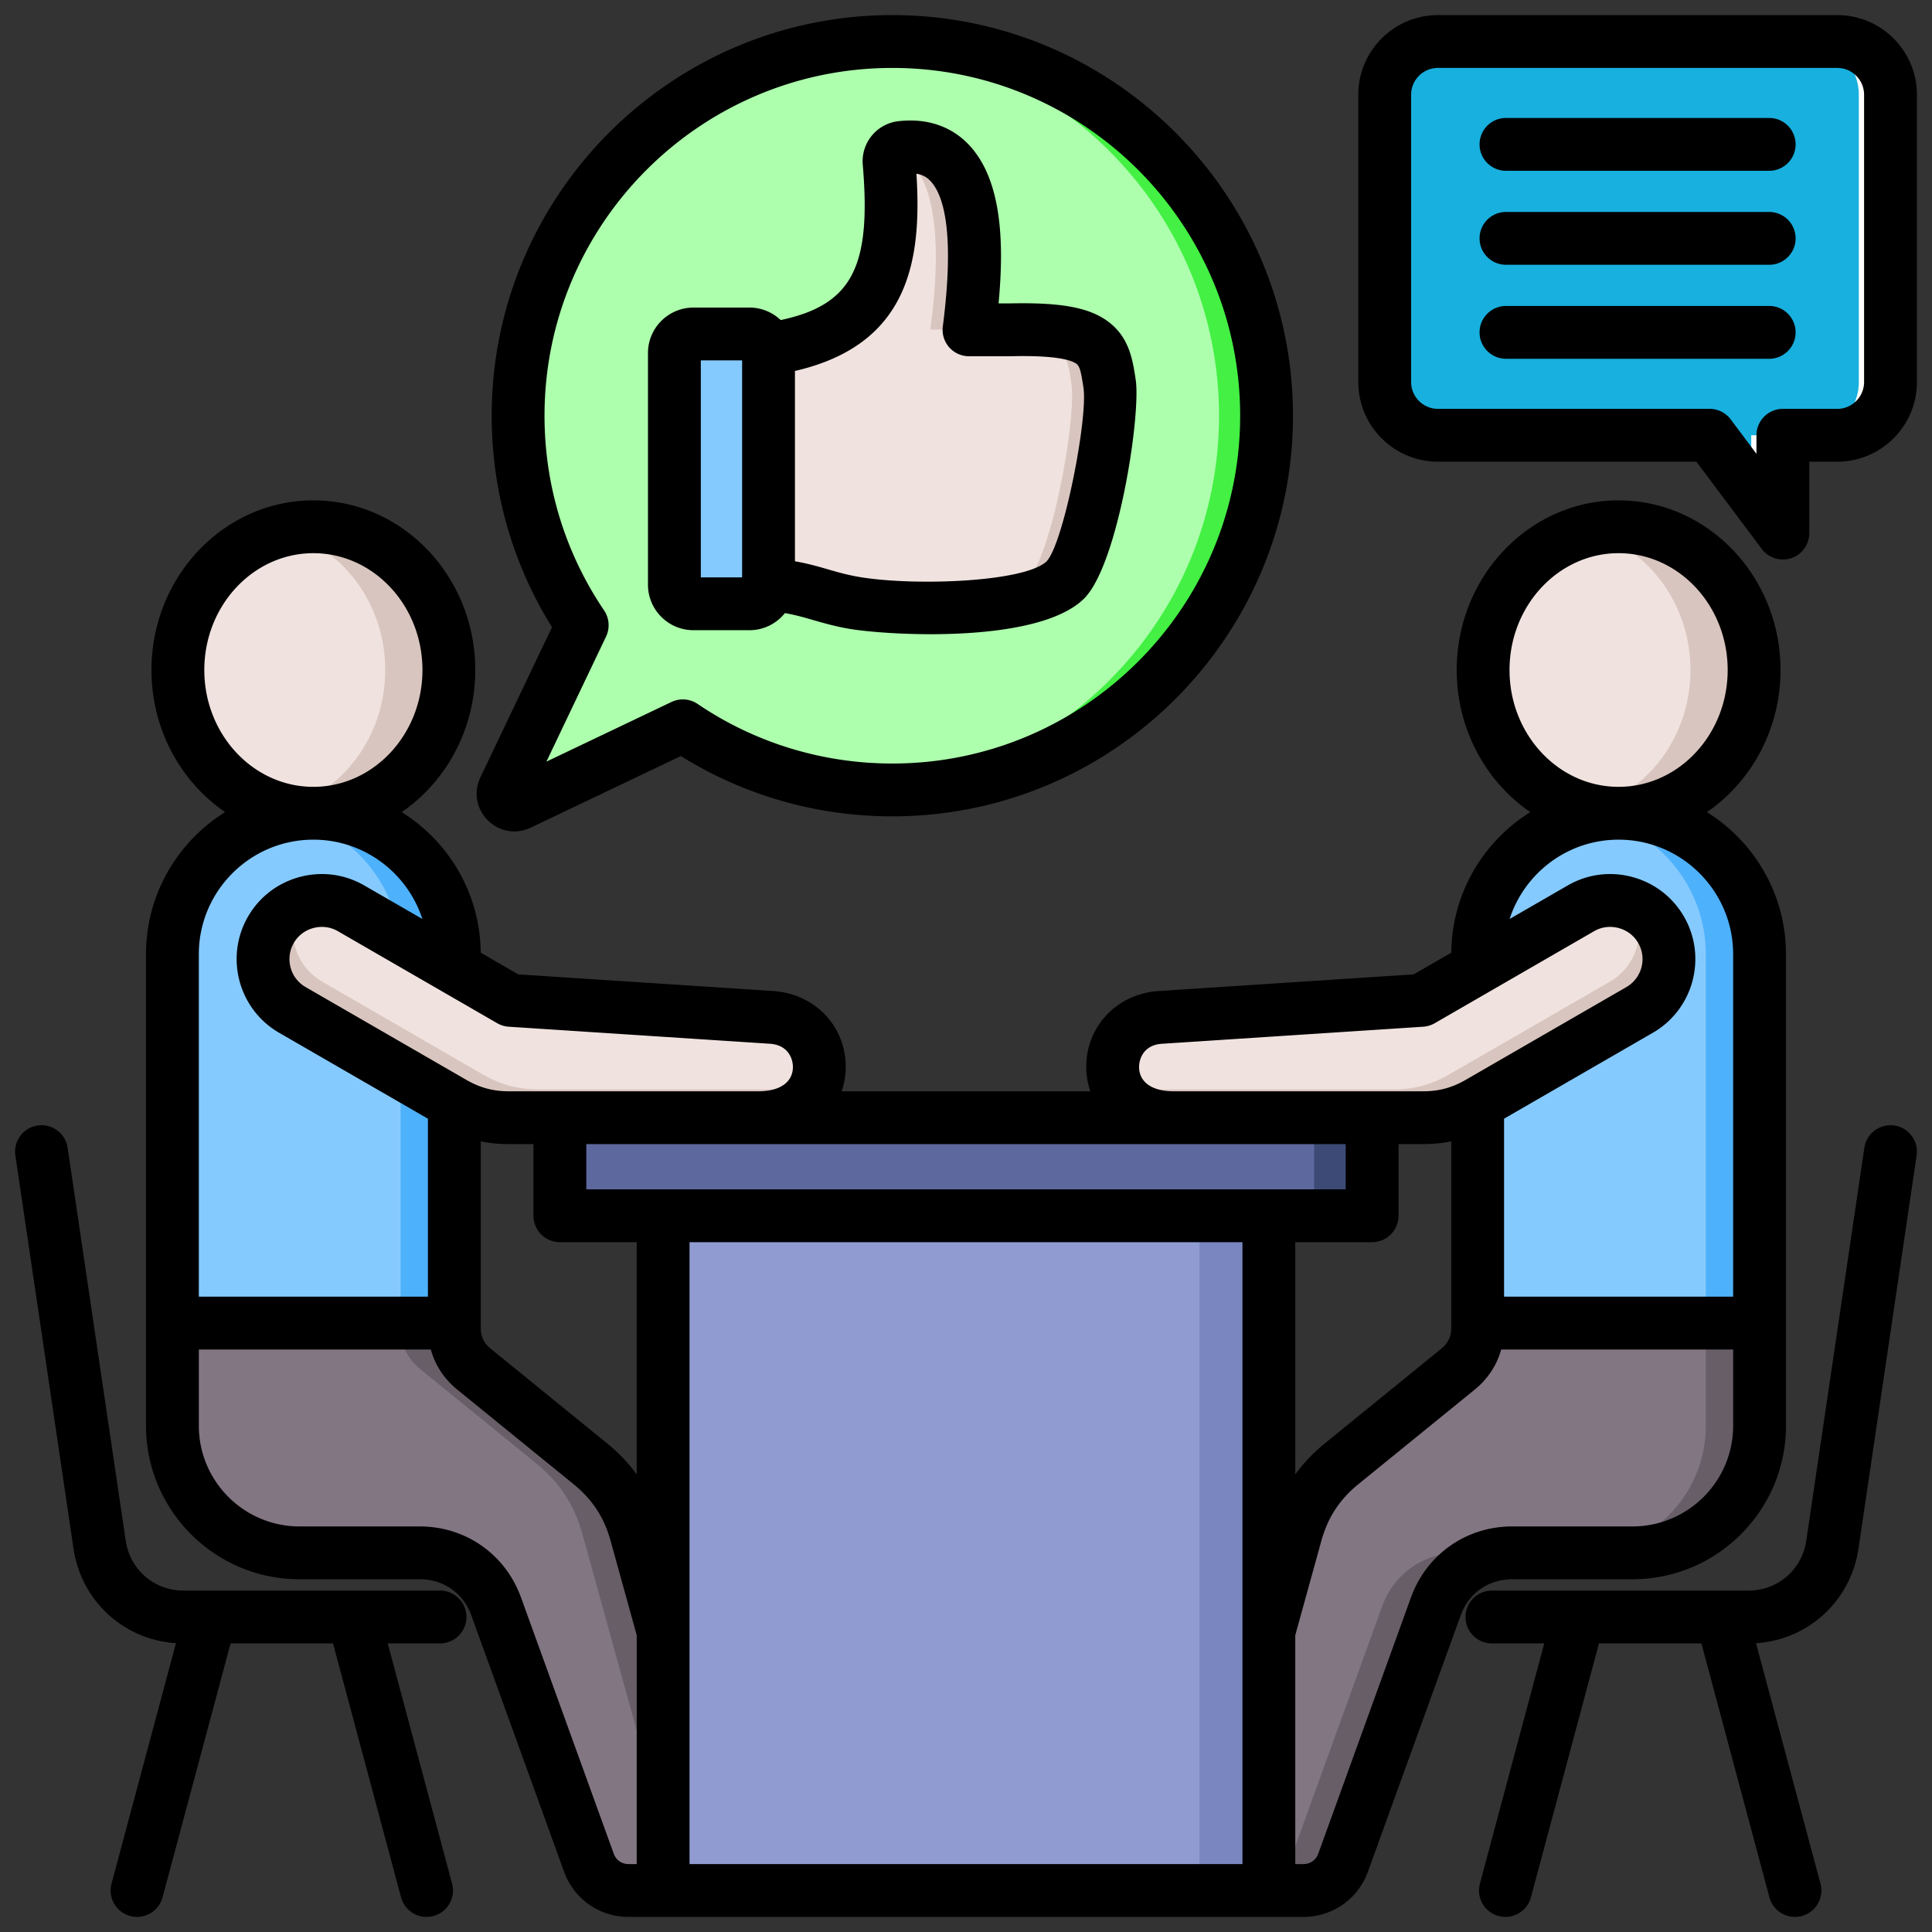 <svg xmlns="http://www.w3.org/2000/svg" version="1.1" xmlns:xlink="http://www.w3.org/1999/xlink" width="512" height="512" x="0" y="0" viewBox="0 0 512 512" style="enable-background:new 0 0 512 512" xml:space="preserve" class=""><rect x="0" y="0" width="512" height="512" fill="#333333" stroke="none"/><g transform="matrix(1,0,0,1,0,0)"><path fill="#43f043" fill-rule="evenodd" d="M236.483 209.34c-20.57 0-39.676-6.263-55.518-16.986l-43.333 20.664c-2.546 1.214-5.213-1.453-3.999-3.999l20.664-43.333c-10.722-15.841-16.985-34.948-16.985-55.518 0-54.771 44.4-99.172 99.172-99.172s99.172 44.4 99.172 99.172-44.401 99.172-99.172 99.172z" opacity="1" data-original="#43f043"></path><path fill="#adffad" fill-rule="evenodd" d="M230.129 209.138a98.622 98.622 0 0 1-49.164-16.784l-43.333 20.664c-2.546 1.214-5.213-1.453-3.999-3.999l20.664-43.333c-10.722-15.841-16.985-34.948-16.985-55.518 0-52.654 41.037-95.716 92.871-98.967 51.835 3.25 92.872 46.312 92.872 98.967s-41.066 95.747-92.926 98.97z" opacity="1" data-original="#adffad" class=""></path><path fill="#ffffff" fill-rule="evenodd" d="M486.895 10.996h-105.82c-7.76 0-14.109 6.349-14.109 14.109v76.132c0 7.76 6.349 14.109 14.109 14.109h71.994l19.423 25.929v-25.929h14.403c7.76 0 14.109-6.349 14.109-14.109V25.106c0-7.76-6.349-14.109-14.109-14.109z" opacity="1" data-original="#fcdb35" class=""></path><path fill="#18b0de" fill-rule="evenodd" d="M478.496 10.996h-97.42c-7.76 0-14.109 6.349-14.109 14.109v76.132c0 7.76 6.349 14.109 14.109 14.109h71.994l11.024 14.716v-14.716h14.403c7.76 0 14.109-6.349 14.109-14.109V25.106c0-7.76-6.349-14.109-14.109-14.109z" opacity="1" data-original="#ffeb87" class=""></path><ellipse cx="83.057" cy="177.563" fill="#d9c5bf" rx="35.905" ry="37.957" opacity="1" data-original="#d9c5bf" class=""></ellipse><g fill-rule="evenodd"><path fill="#f0e3df" d="M74.619 214.463c15.758-4.013 27.468-19.01 27.468-36.9s-11.709-32.888-27.468-36.9c-15.758 4.013-27.467 19.01-27.467 36.9s11.709 32.888 27.467 36.9z" opacity="1" data-original="#f0e3df" class=""></path><path fill="#4eb1fc" d="M45.7 350.628h74.713v-97.752c0-20.547-16.81-37.357-37.356-37.357S45.7 232.329 45.7 252.876z" opacity="1" data-original="#4eb1fc" class=""></path><path fill="#85caff" d="M45.7 350.628h60.463v-97.752c0-18.112-13.063-33.317-30.231-36.667-17.169 3.35-30.232 18.556-30.232 36.667z" opacity="1" data-original="#85caff"></path><path fill="#d9c5bf" d="M71.799 246.402c-4.276 7.407-1.715 16.964 5.691 21.24l42.615 24.604c4.693 2.709 9.34 3.955 14.758 3.955h66.164c21.433 0 20.28-25.304 3.612-26.57l-69.353-4.527-42.248-24.392c-7.406-4.276-16.964-1.715-21.239 5.691z" opacity="1" data-original="#d9c5bf" class=""></path><path fill="#f0e3df" d="M216.258 287.475c2.9-7.447-1.499-17.075-11.618-17.844l-69.353-4.527-42.248-24.392c-4.391-2.535-9.539-2.667-13.893-.81-3.51 7.246-.858 16.155 6.219 20.241l42.615 24.604c4.693 2.709 9.34 3.955 14.759 3.955h66.164c2.846 0 5.29-.45 7.355-1.226z" opacity="1" data-original="#f0e3df" class=""></path><path fill="#685e68" d="M45.7 350.628h74.714v1.304c0 4.373 1.791 8.136 5.184 10.894l30.819 25.052c6.142 4.993 10.047 10.966 12.157 18.596l26.133 94.522h-28.092c-4.819 0-8.923-2.879-10.562-7.411L131.5 425.722c-3.142-8.685-11.006-14.202-20.242-14.202H79.392c-18.556 0-33.691-15.135-33.691-33.691v-27.202z" opacity="1" data-original="#685e68" class=""></path><path fill="#837683" d="M45.7 350.628h60.463v1.304c0 4.373 1.791 8.136 5.184 10.894l30.819 25.052c6.142 4.993 10.047 10.966 12.157 18.596l26.133 94.522h-13.842c-4.819 0-8.923-2.879-10.562-7.411l-24.553-67.863c-3.142-8.685-11.006-14.202-20.242-14.202H79.391c-18.556 0-33.691-15.135-33.691-33.691v-27.202z" opacity="1" data-original="#837683" class=""></path></g><path fill="#5d689e" d="M148.38 296.201h215.249v25.988H148.38z" opacity="1" data-original="#5d689e" class=""></path><ellipse cx="428.954" cy="177.563" fill="#d9c5bf" rx="35.906" ry="37.957" opacity="1" data-original="#d9c5bf" class=""></ellipse><path fill="#f0e3df" fill-rule="evenodd" d="M420.516 214.463c-15.758-4.013-27.467-19.01-27.467-36.9s11.709-32.888 27.467-36.9c15.758 4.013 27.467 19.01 27.467 36.9s-11.709 32.888-27.467 36.9z" opacity="1" data-original="#f0e3df" class=""></path><path fill="#4eb1fc" fill-rule="evenodd" d="M466.31 350.628h-74.713v-97.752c0-20.547 16.81-37.357 37.356-37.357s37.357 16.81 37.357 37.357z" opacity="1" data-original="#4eb1fc" class=""></path><path fill="#85caff" fill-rule="evenodd" d="M452.06 350.628h-60.463v-97.752c0-18.112 13.063-33.317 30.231-36.667 17.169 3.35 30.232 18.556 30.232 36.667z" opacity="1" data-original="#85caff"></path><path fill="#d9c5bf" fill-rule="evenodd" d="M440.21 246.402c4.276 7.407 1.715 16.964-5.691 21.24l-42.615 24.604c-4.693 2.709-9.34 3.955-14.759 3.955h-66.164c-21.433 0-20.28-25.304-3.612-26.57l69.352-4.527 42.248-24.392c7.406-4.276 16.964-1.715 21.239 5.691z" opacity="1" data-original="#d9c5bf" class=""></path><path fill="#f0e3df" fill-rule="evenodd" d="M295.752 287.475c-2.9-7.447 1.499-17.075 11.618-17.844l69.352-4.527 42.248-24.392c4.391-2.535 9.539-2.667 13.893-.81 3.51 7.246.858 16.155-6.219 20.241l-42.615 24.604c-4.693 2.709-9.34 3.955-14.759 3.955h-66.164c-2.846 0-5.289-.45-7.355-1.226z" opacity="1" data-original="#f0e3df" class=""></path><path fill="#685e68" fill-rule="evenodd" d="M466.31 350.628h-74.714v1.304c0 4.373-1.791 8.136-5.184 10.894l-30.819 25.052c-6.142 4.993-10.047 10.966-12.157 18.596l-26.133 94.522h28.092c4.819 0 8.923-2.879 10.562-7.411l24.553-67.863c3.142-8.685 11.006-14.202 20.242-14.202h31.866c18.556 0 33.691-15.135 33.691-33.691v-27.202z" opacity="1" data-original="#685e68" class=""></path><path fill="#837683" fill-rule="evenodd" d="M452.06 350.628h-60.463v1.304c0 4.373-1.791 8.136-5.184 10.894l-30.819 25.052c-6.142 4.993-10.047 10.966-12.157 18.596l-26.133 94.522h13.842c4.819 0 8.923-2.879 10.562-7.411l24.553-67.863c3.142-8.685 11.006-14.202 20.242-14.202h31.866c18.556 0 33.691-15.135 33.691-33.691v-27.202z" opacity="1" data-original="#837683" class=""></path><path fill="#909cd1" d="M175.74 322.189h160.529v178.807H175.74z" opacity="1" data-original="#909cd1" class=""></path><path fill="#3d4a75" d="M348.255 296.201h15.374v25.988h-15.374z" opacity="1" data-original="#3d4a75" class=""></path><path fill="#7986bf" d="M317.88 322.189h18.389v178.807H317.88z" opacity="1" data-original="#7986bf"></path><path fill="#d9c5bf" fill-rule="evenodd" d="m203.435 92.512.104 62.681c9.694.588 13.898 3.21 22.261 4.734 12.508 2.277 47.825 2.901 56.806-6.08 6.687-6.97 13.028-43.199 11.699-52.115-1.453-9.754-2.362-14.987-26.714-14.373h-10.7c1.516-11.772 6.598-51.305-17.946-48.546a3.756 3.756 0 0 0-3.32 4.044c2.483 29.479-3.291 45.316-32.19 49.656z" opacity="1" data-original="#d9c5bf" class=""></path><path fill="#f0e3df" fill-rule="evenodd" d="m203.435 92.512.104 62.681c9.694.588 13.898 3.21 22.261 4.734 3.599.655 9.088 1.173 15.293 1.365 12.889-.408 26.13-2.427 31.148-7.445 6.687-6.97 13.028-43.199 11.699-52.115-1.3-8.725-2.167-13.833-19.768-14.373h-17.645c1.316-10.217 5.313-41.34-9.699-47.582a3.75 3.75 0 0 0-1.203 3.079c2.483 29.479-3.291 45.316-32.19 49.656z" opacity="1" data-original="#f0e3df" class=""></path><path fill="#4eb1fc" fill-rule="evenodd" d="M203.539 93.533c0-2.788-2.281-5.069-5.069-5.069h-14.918c-2.788 0-5.069 2.281-5.069 5.069v61.66c0 2.788 2.281 5.07 5.069 5.07h14.918c2.788 0 5.069-2.281 5.069-5.07z" opacity="1" data-original="#4eb1fc" class=""></path><path fill="#85caff" fill-rule="evenodd" d="M203.539 93.533c0-2.788-2.281-5.069-5.069-5.069h-8.463c-2.788 0-5.069 2.281-5.069 5.069v61.661c0 2.788 2.281 5.069 5.069 5.069h8.463c2.788 0 5.069-2.281 5.069-5.069z" opacity="1" data-original="#85caff"></path><path fill-rule="evenodd" d="M475.854 63.17c0 3.871-3.133 7-7.004 7h-69.746c-3.861 0-7.004-3.129-7.004-7s3.143-6.998 7.004-6.998h69.746a6.997 6.997 0 0 1 7.004 6.998zm0 24.91c0 3.862-3.133 7-7.004 7h-69.746c-3.861 0-7.004-3.139-7.004-7s3.143-6.998 7.004-6.998h69.746a6.997 6.997 0 0 1 7.004 6.998zm0-49.819c0 3.871-3.133 7-7.004 7h-69.746c-3.861 0-7.004-3.129-7.004-7s3.143-7.001 7.004-7.001h69.746a7.005 7.005 0 0 1 7.004 7.001zm18.147 62.98v-76.14c0-3.919-3.191-7.1-7.11-7.1H381.072c-3.919 0-7.11 3.181-7.11 7.1v76.14c0 3.92 3.191 7.11 7.11 7.11h71.987a6.98 6.98 0 0 1 5.601 2.8l6.82 9.111v-4.911c0-3.869 3.143-7 6.999-7h14.412c3.919 0 7.11-3.19 7.11-7.11zm-7.11-97.242H381.072c-11.64 0-21.112 9.471-21.112 21.102v76.14c0 11.639 9.471 21.11 21.112 21.11h68.488l17.323 23.119a6.989 6.989 0 0 0 5.596 2.8c.742 0 1.49-.109 2.222-.35a7.02 7.02 0 0 0 4.782-6.65v-18.918h7.408c11.64 0 21.112-9.471 21.112-21.11V25.101c0-11.631-9.471-21.102-21.112-21.102zm-301.17 91.512h10.946v57.5h-10.946zm57.141-49.471c1.837.29 2.882 1.09 3.615 1.83 3.369 3.431 6.69 12.911 3.379 38.651a6.992 6.992 0 0 0 1.682 5.51 7.015 7.015 0 0 0 5.258 2.38h10.831c11.824-.299 16.114.921 17.622 1.99.892.64 1.253 2.14 1.88 6.36 1.2 8.081-5.22 41.021-9.736 45.971-5.837 5.639-35.982 6.66-50.302 4.059-2.887-.531-5.23-1.199-7.707-1.921-2.661-.77-5.394-1.55-8.715-2.129v-50.43c29.961-6.922 33.702-28.811 32.193-52.271zm-44.238 120.97c3.794 0 7.182-1.77 9.389-4.53 2.699.461 4.965 1.111 7.481 1.841 2.579.74 5.505 1.589 9.091 2.239 3.827.7 12.344 1.51 22.047 1.51 15.159 0 33.21-1.99 40.72-9.499.038-.03.072-.069.101-.1 8.98-9.361 14.899-48.571 13.53-57.78-.81-5.39-1.721-11.51-7.63-15.701-5.042-3.579-12.571-4.899-25.985-4.579h-2.738c1.484-15.81 1.041-32.991-8.175-42.36-3.229-3.28-9.033-6.97-18.311-5.94a10.691 10.691 0 0 0-9.5 11.57c2.285 27.079-2.839 37.1-21.748 41.14-2.16-2.039-5.071-3.31-8.271-3.31H183.77c-6.647 0-12.05 5.409-12.05 12.05v61.401c0 6.639 5.403 12.048 12.05 12.048h14.855zm-38.015 1.691-15.805 33.14 33.143-15.81a7.074 7.074 0 0 1 3.013-.68 6.99 6.99 0 0 1 3.924 1.211c15.255 10.32 33.094 15.78 51.594 15.78 50.827 0 92.178-41.351 92.178-92.17s-41.351-92.17-92.178-92.17-92.174 41.34-92.174 92.17c0 18.499 5.456 36.341 15.786 51.59a7.025 7.025 0 0 1 .521 6.94zm-24.312 51.631c1.46 0 2.94-.331 4.338-.99l39.799-18.98c16.803 10.47 36.092 15.979 56.043 15.979 58.544 0 106.176-47.63 106.176-106.169S295.021 3.999 236.476 3.999 130.305 51.621 130.305 110.171c0 19.939 5.509 39.231 15.979 56.041l-18.977 39.799c-1.846 3.87-1.08 8.329 1.957 11.37 1.938 1.93 4.459 2.95 7.032 2.95zM123.616 428.52a7 7 0 0 1-6.999 7H102.75l17.058 63.66c.998 3.741-1.215 7.58-4.95 8.58s-7.572-1.22-8.575-4.95l-18.027-67.29H61.109l-18.032 67.29a7.01 7.01 0 0 1-6.758 5.191 7.104 7.104 0 0 1-1.812-.241 7.001 7.001 0 0 1-4.95-8.58l17.073-63.719c-13.833-.902-25.098-11.171-27.156-25.09l-15.4-104.15c-.569-3.83 2.077-7.381 5.9-7.95 3.827-.561 7.384 2.079 7.948 5.899l15.4 104.16c1.133 7.641 7.562 13.191 15.294 13.191h68.001a7.005 7.005 0 0 1 6.999 6.999zm384.307-122.299-15.4 104.15c-2.063 13.92-13.318 24.189-27.161 25.09l17.082 63.719c.997 3.741-1.22 7.58-4.95 8.58a7.18 7.18 0 0 1-1.822.241 7.015 7.015 0 0 1-6.758-5.191l-18.022-67.29h-27.151l-18.027 67.29c-1.003 3.73-4.84 5.94-8.57 4.95-3.74-1-5.948-4.839-4.95-8.58l17.048-63.66h-13.857c-3.87 0-7.004-3.129-7.004-7s3.133-6.999 7.004-6.999h67.996c7.731 0 14.161-5.55 15.294-13.191l15.4-104.16a7.008 7.008 0 0 1 7.948-5.899c3.817.569 6.468 4.12 5.9 7.95zM373.921 423.34c4.14-11.429 14.672-18.819 26.823-18.819h31.865c14.72 0 26.693-11.971 26.693-26.691v-20.199h-61.47c-1.138 4.129-3.533 7.798-7.008 10.628L360 393.31c-4.989 4.05-8.107 8.83-9.828 15.031l-6.912 25.009V494h2.13c1.861 0 3.34-1.051 3.981-2.8l24.549-67.861zm-44.658 70.661H182.734V329.192h146.529zm-166.634-2.8c.632 1.749 2.116 2.8 3.977 2.8h2.13v-60.65l-6.916-25.009c-1.711-6.2-4.835-10.971-9.828-15.031l-30.814-25.051c-3.48-2.83-5.871-6.5-7.008-10.628H52.695v20.199c0 14.72 11.973 26.691 26.689 26.691h31.865c12.161 0 22.688 7.39 26.824 18.819l24.558 67.861zM52.693 252.88v90.751h60.713v-47.159l-39.423-22.771c-10.768-6.21-14.47-20.03-8.252-30.8 3.003-5.2 7.866-8.92 13.694-10.491 5.832-1.559 11.906-.759 17.106 2.24l15.4 8.89c-3.948-12.18-15.4-21.02-28.882-21.02-16.74 0-30.357 13.619-30.357 30.359zm1.451-75.319c0-17.072 12.966-30.961 28.906-30.961s28.906 13.89 28.906 30.961S98.985 208.52 83.05 208.52s-28.906-13.889-28.906-30.959zm80.678 94.529 69.279 4.521c4.931.369 6.107 4.189 6.025 6.391-.149 3.879-3.552 6.2-9.105 6.2h-66.165c-4.169 0-7.644-.932-11.26-3.02l-42.614-24.601c-4.083-2.359-5.485-7.599-3.128-11.679a8.482 8.482 0 0 1 5.196-3.962 8.706 8.706 0 0 1 2.251-.299c1.48 0 2.931.38 4.232 1.13l42.247 24.399c.93.531 1.971.851 3.042.921zm167.048 10.911c-.077-2.201 1.089-6.022 5.953-6.381l69.351-4.53a7.063 7.063 0 0 0 3.037-.921l42.253-24.399a8.434 8.434 0 0 1 4.227-1.13c.752 0 1.513.1 2.251.299 2.222.592 4.073 2.001 5.201 3.962 2.362 4.08.95 9.32-3.128 11.679l-42.609 24.601c-3.625 2.088-7.09 3.02-11.264 3.02h-66.17c-5.548 0-8.946-2.321-9.1-6.2zm41.39 46.189h20.365a7.004 7.004 0 0 0 6.999-7.001v-18.99h6.517c2.603 0 5.061-.239 7.452-.731v49.46c0 2.261-.848 4.04-2.598 5.46l-30.824 25.061c-3.09 2.5-5.707 5.261-7.91 8.29v-61.55zm-187.885-14.001h201.246v-11.99H155.375zm13.361 75.55c-2.198-3.029-4.825-5.79-7.914-8.29l-30.815-25.061c-1.75-1.42-2.598-3.199-2.598-5.46v-49.46c2.381.492 4.849.731 7.447.731h6.517v18.99a7.005 7.005 0 0 0 7.004 7.001h20.36v61.55zM428.941 222.52c-13.477 0-24.929 8.84-28.877 21.02l15.4-8.89c5.201-2.999 11.279-3.8 17.106-2.24 5.832 1.57 10.691 5.29 13.694 10.491 6.218 10.77 2.521 24.59-8.252 30.8l-39.418 22.76v47.17h60.708V252.88c0-16.74-13.621-30.359-30.361-30.359zm0-75.921c15.94 0 28.91 13.89 28.91 30.961s-12.971 30.959-28.91 30.959-28.901-13.889-28.901-30.959 12.971-30.961 28.901-30.961zm-28.197 271.92c-6.28 0-11.52 3.671-13.65 9.58l-24.563 67.87c-2.636 7.3-9.37 12.031-17.14 12.031H166.606c-7.77 0-14.499-4.732-17.145-12.031l-24.553-67.87c-2.14-5.909-7.37-9.58-13.66-9.58H79.383c-22.437 0-40.691-18.25-40.691-40.69v-124.95c0-15.88 8.387-29.83 20.962-37.66-11.732-8.04-19.511-21.909-19.511-37.659 0-24.791 19.251-44.96 42.908-44.96s42.903 20.169 42.903 44.96c0 15.75-7.77 29.619-19.507 37.659 12.465 7.77 20.808 21.541 20.948 37.252l9.972 5.748 67.722 4.421c11.298.861 19.444 9.84 19.025 20.89a19.927 19.927 0 0 1-1.065 5.671h65.904a19.595 19.595 0 0 1-1.07-5.671c-.419-11.05 7.731-20.029 18.952-20.88l67.799-4.43 9.968-5.748c.14-15.711 8.478-29.481 20.948-37.252-11.737-8.04-19.507-21.909-19.507-37.659 0-24.791 19.251-44.96 42.898-44.96s42.913 20.169 42.913 44.96c0 15.75-7.77 29.619-19.512 37.659 12.571 7.83 20.962 21.78 20.962 37.66v124.95c0 22.44-18.253 40.69-40.696 40.69h-31.865z" fill="#000000" opacity="1" data-original="#000000" class=""></path></g></svg>